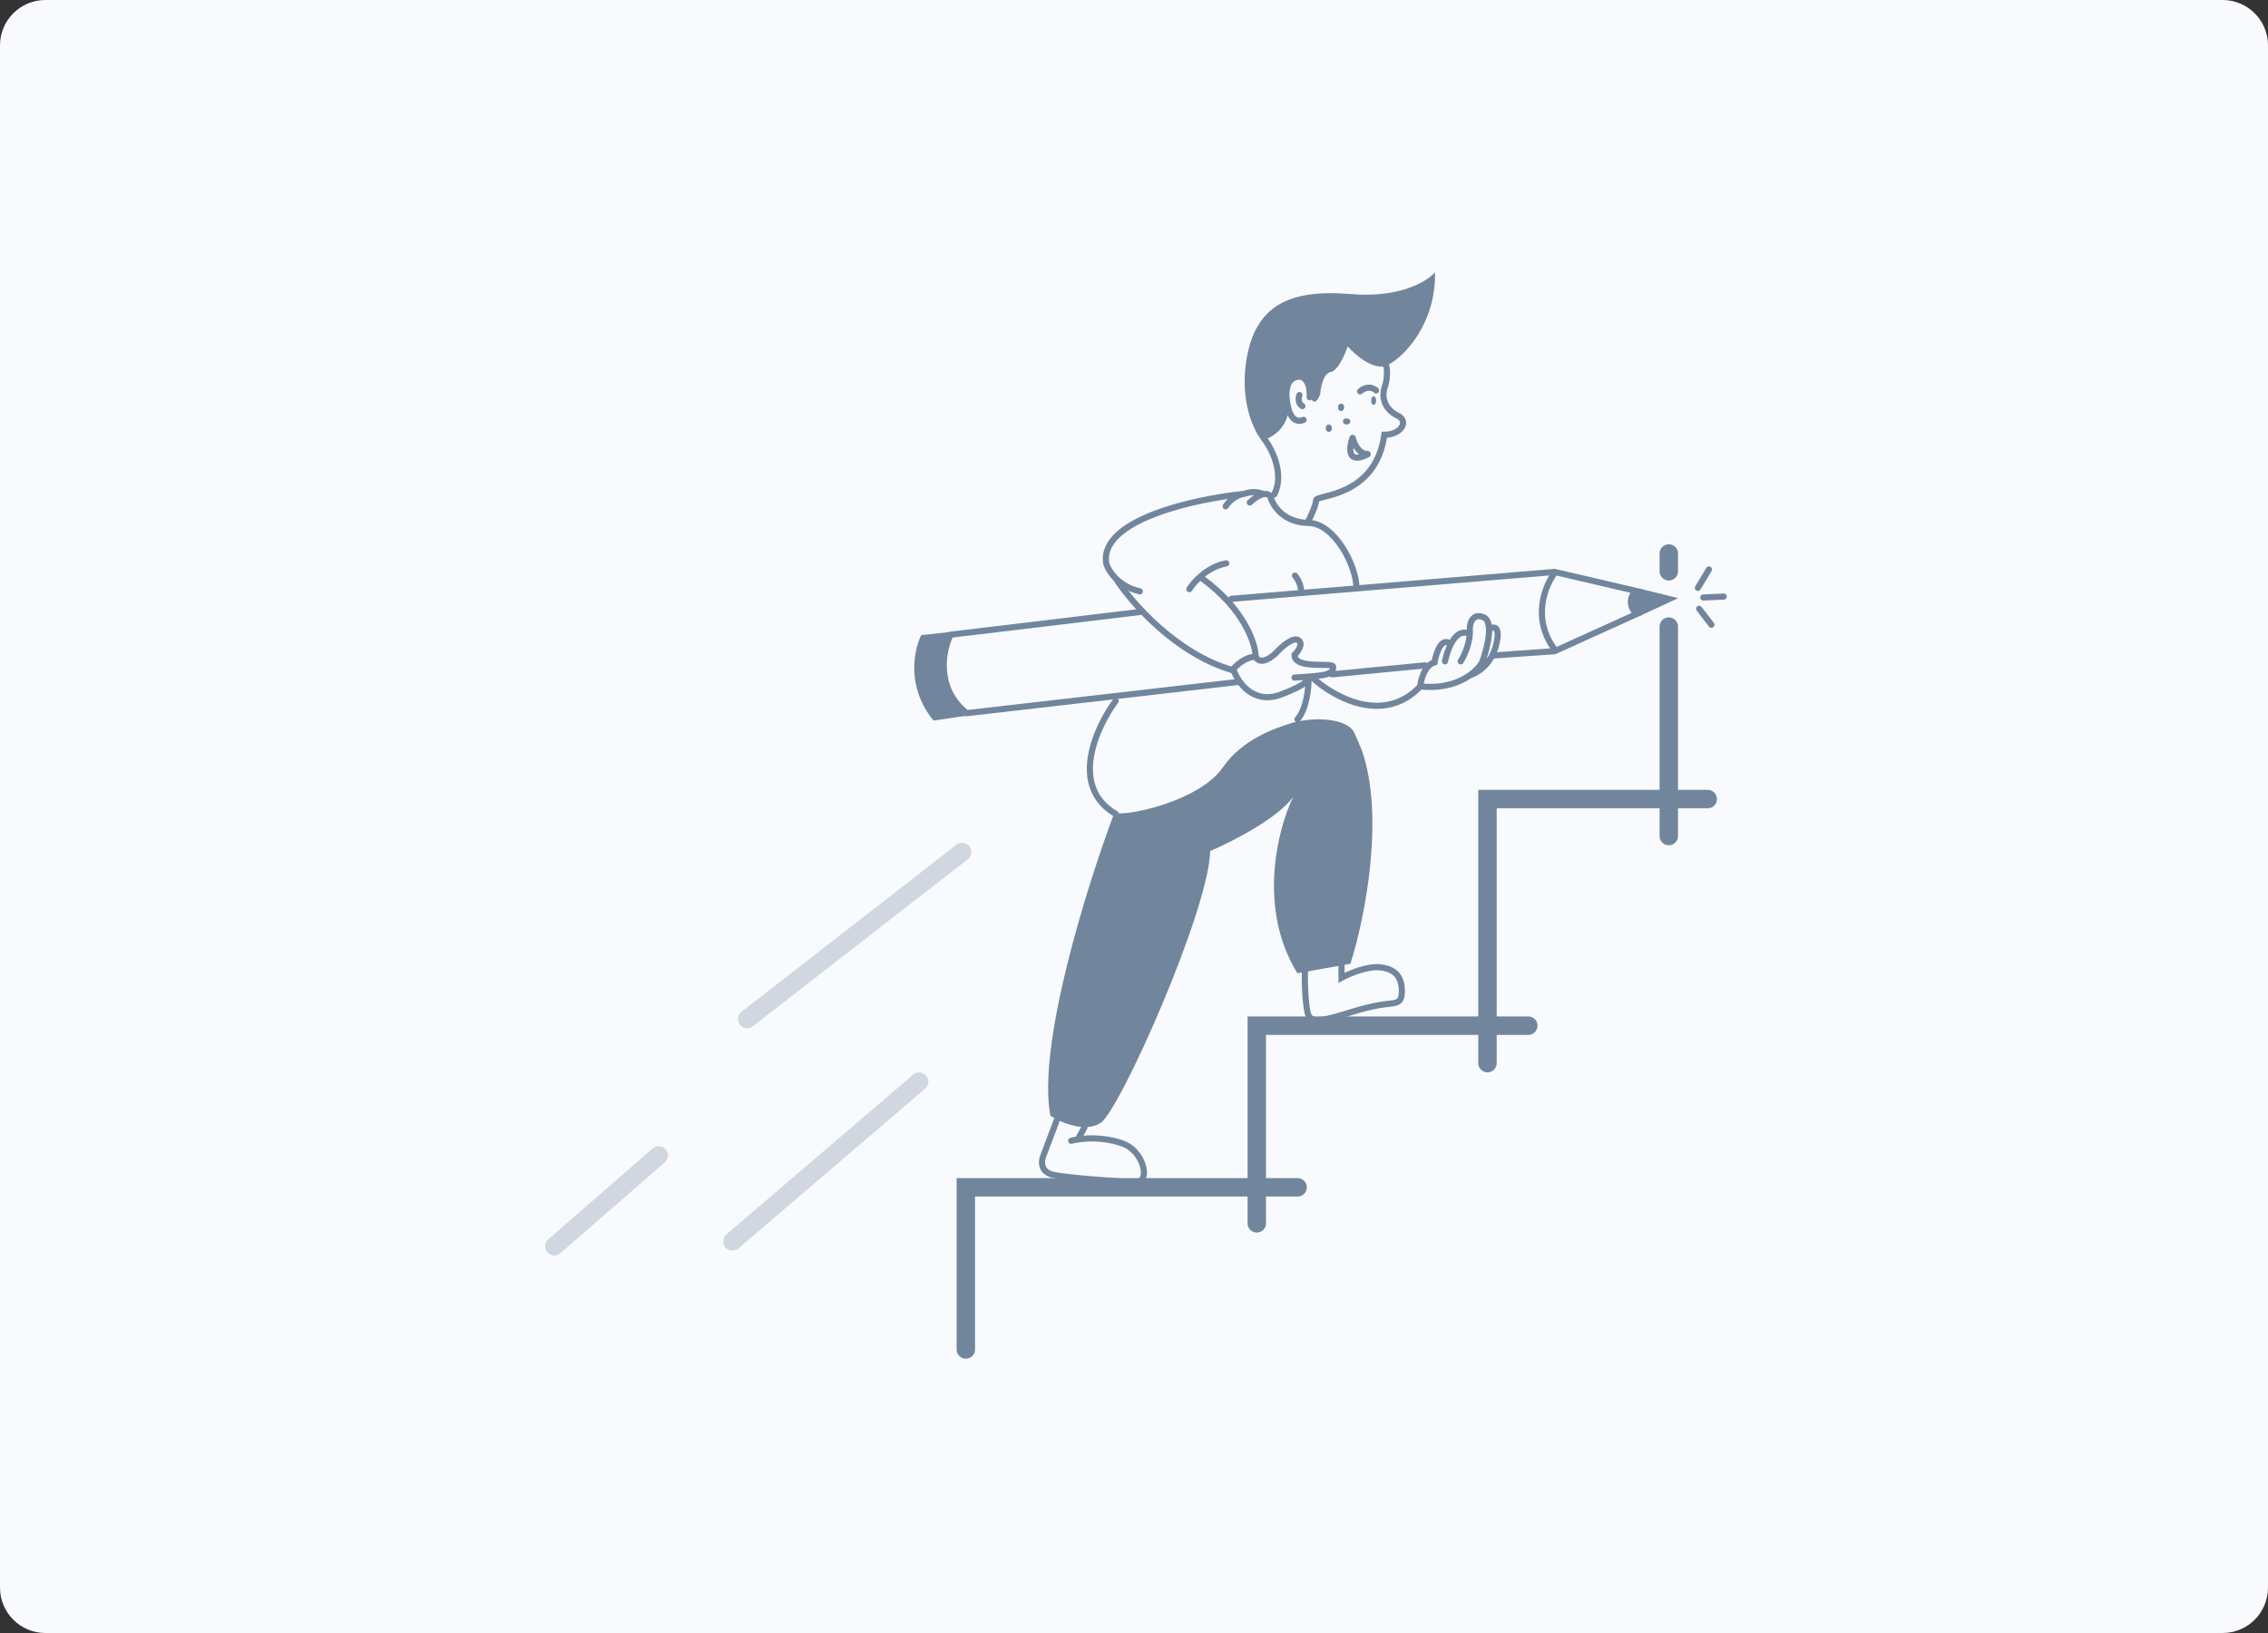 <svg width="200" height="144" viewBox="0 0 200 144" fill="none" xmlns="http://www.w3.org/2000/svg">
<rect x="0" y="0" width="200" height="144" fill="#333333" stroke="none"/>
<path d="M196 0H4C1.791 0 0 1.791 0 4V140C0 142.209 1.791 144 4 144H196C198.209 144 200 142.209 200 140V4C200 1.791 198.209 0 196 0Z" fill="#F8FAFD"/>
<path d="M111.49 38.717C112.169 39.567 113.292 41.836 112.362 43.609M115.351 45.992C115.587 45.532 116.057 44.512 116.057 44.111C116.057 43.609 121.288 43.901 122.077 38.341C123.538 38.341 124.319 37.128 123.198 36.626C122.002 36.024 121.869 34.912 122.077 34.243C122.409 33.365 122.326 32.236 122.201 32.236" stroke="#71869D" stroke-width="0.542" stroke-linecap="round"/>
<ellipse cx="121.131" cy="35.323" rx="0.217" ry="0.379" fill="#71869D"/>
<path d="M119.939 34.511C120.174 34.285 120.784 33.953 121.347 34.426" stroke="#71869D" stroke-width="0.542" stroke-linecap="round"/>
<ellipse cx="118.26" cy="35.919" rx="0.271" ry="0.325" fill="#71869D"/>
<ellipse cx="117.177" cy="37.76" rx="0.271" ry="0.325" fill="#71869D"/>
<ellipse cx="118.748" cy="37.164" rx="0.325" ry="0.271" fill="#71869D"/>
<path d="M119.289 38.627C119.397 39.096 119.809 40.035 120.589 40.035" stroke="#71869D" stroke-width="0.542" stroke-linecap="round"/>
<path d="M119.265 38.627C118.958 39.491 118.792 40.99 120.589 40.072" stroke="#71869D" stroke-width="0.542" stroke-linecap="round"/>
<path d="M114.952 37.022C114.118 37.395 113.715 36.5 113.618 36.006C113.354 35.088 113.185 33.245 114.618 33.211C114.938 33.225 115.56 33.609 115.493 35.032" stroke="#71869D" stroke-width="0.542" stroke-linecap="round"/>
<path d="M114.589 34.836C114.502 35.062 114.433 35.573 114.848 35.81" stroke="#71869D" stroke-width="0.542" stroke-linecap="round"/>
<path d="M113.655 36.077C113.455 37.921 111.982 38.69 111.27 38.843C110.559 37.991 109.295 35.356 109.931 31.633C110.726 26.98 113.655 25.471 119.096 25.933C123.448 26.301 125.875 24.801 126.544 24.004C126.628 28.531 123.866 31.424 122.401 32.178C121.23 32.782 119.542 31.34 118.844 30.544C118.607 31.256 117.974 32.706 117.338 32.807C116.702 32.908 116.459 34.162 116.417 34.777C116.049 35.716 115.734 35.42 115.622 35.154C115.287 33.344 114.59 33.114 114.283 33.226C113.078 33.461 113.363 35.224 113.655 36.077Z" fill="#71869D"/>
<path d="M92.629 98.391C91.426 92.177 95.89 77.984 98.272 71.664C99.066 72.04 105.712 70.746 107.844 67.655C109.549 65.183 112.445 64.212 113.862 63.771C115.743 63.187 118.878 63.27 119.463 64.69L120.09 66.152C122.138 72.04 120.355 80.991 119.087 84.986L114.406 85.821C110.861 80.075 112.678 73.07 114.03 70.286C112.592 72.224 108.554 74.267 106.715 75.047C106.631 80.183 98.774 97.89 97.06 99.018C95.689 99.92 93.535 98.976 92.629 98.391Z" fill="#71869D"/>
<path d="M93.207 98.741L92.09 101.69L91.995 101.942C91.888 102.198 91.815 102.626 91.995 102.991C92.121 103.248 92.374 103.474 92.831 103.585C93.934 103.855 98.084 104.147 100.021 104.259C100.356 104.301 100.991 104.141 100.857 103.164C100.724 102.187 100.021 101.292 99.227 100.931C98.583 100.639 96.921 100.184 95.046 100.479M94.461 100.594C94.658 100.547 94.853 100.509 95.046 100.479M95.632 99.415L95.046 100.479" stroke="#71869D" stroke-width="0.542" stroke-linecap="round"/>
<path d="M115.073 85.595C115.031 86.834 115.144 89.273 115.45 89.646C115.827 90.106 116.288 90.148 119.096 89.27C121.342 88.569 122.239 88.56 122.784 88.477C123.161 88.419 123.622 88.368 123.622 87.433C123.622 86.263 123.161 85.469 121.736 85.302C120.596 85.169 118.97 85.859 118.3 86.221V85.094" stroke="#71869D" stroke-width="0.542" stroke-linecap="round"/>
<path d="M119.614 51.852C119.614 49.855 117.667 46.147 115.393 46.113C113.12 46.079 112.189 44.507 112.008 43.725C111.841 43.516 111.248 43.34 110.211 44.312M111.298 43.516C110.931 43.438 110.587 43.265 109.71 43.551M108.08 44.647C108.493 44.017 109.166 43.611 109.71 43.551M109.71 43.551C105.405 43.986 96.947 45.82 97.548 49.673C97.641 50.001 97.906 50.523 98.4 51.014M100.516 52.145C99.564 51.931 98.876 51.487 98.4 51.014M98.4 51.014C99.746 53.108 103.692 57.657 108.707 59.098" stroke="#71869D" stroke-width="0.542" stroke-linecap="round"/>
<path d="M108.674 59.098C108.981 58.686 109.786 57.942 110.732 57.907" stroke="#71869D" stroke-width="0.542" stroke-linecap="round"/>
<path d="M110.732 57.907C110.705 56.73 109.712 53.697 105.967 50.974" stroke="#71869D" stroke-width="0.542" stroke-linecap="round"/>
<path d="M104.883 51.949C105.272 51.32 106.466 49.984 108.133 49.675" stroke="#71869D" stroke-width="0.542" stroke-linecap="round"/>
<path d="M114.198 50.758C114.379 50.971 114.74 51.551 114.74 52.166" stroke="#71869D" stroke-width="0.542" stroke-linecap="round"/>
<path d="M108.783 59.081C109.161 60.18 110.521 62.153 112.939 61.252C115.357 60.35 115.457 59.874 115.205 59.749M114.156 59.749C115.009 59.707 116.792 59.582 117.094 59.415C117.472 59.206 117.556 59.206 117.556 58.789C117.556 58.372 114.156 59.081 114.156 57.746C114.464 57.44 114.962 56.752 114.492 56.452C114.022 56.151 113.037 57.022 112.603 57.495C112.155 57.968 111.15 58.714 110.714 57.913" stroke="#71869D" stroke-width="0.542" stroke-linecap="round"/>
<path d="M115.715 59.735C117.534 61.434 121.985 63.97 125.242 60.529M125.242 60.529C125.298 59.93 125.628 58.666 126.501 58.399C126.641 57.592 127.114 56.136 127.886 56.771M125.242 60.529C127.262 60.736 128.698 60.194 129.607 59.549M127.425 58.316C127.607 57.369 128.247 55.543 129.355 55.81M128.81 58.316C129.118 57.828 129.708 56.57 129.607 55.434C129.621 54.933 129.884 54.031 130.824 54.432C131.765 54.833 131.132 57.244 130.698 58.399C130.523 58.722 130.164 59.154 129.607 59.549M129.607 59.549C130.195 59.388 131.479 58.641 131.916 56.938C132.352 55.234 131.762 55.225 131.412 55.434" stroke="#71869D" stroke-width="0.542" stroke-linecap="round"/>
<path d="M115.39 59.965C115.39 60.753 115.195 62.55 114.415 63.431" stroke="#71869D" stroke-width="0.542" stroke-linecap="round"/>
<path d="M98.385 61.806C96.668 64.123 94.265 69.359 98.385 71.771" stroke="#71869D" stroke-width="0.542" stroke-linecap="round"/>
<path d="M149.725 51.841L150.7 50.216" stroke="#71869D" stroke-width="0.542" stroke-linecap="round"/>
<path d="M150.202 52.69L152 52.607" stroke="#71869D" stroke-width="0.542" stroke-linecap="round"/>
<path d="M149.834 53.682L150.917 55.09" stroke="#71869D" stroke-width="0.542" stroke-linecap="round"/>
<path d="M147.16 48.808V50.379M147.16 55.253V73.723M150.592 70.462H131.171V93.747M134.77 90.444H110.828V107.876M114.428 104.699H85.17V118.996" stroke="#71869D" stroke-width="1.625" stroke-linecap="round"/>
<path d="M64.591 109.464L81.054 95.383" stroke="#71869D" stroke-opacity="0.3" stroke-width="1.625" stroke-linecap="round"/>
<path d="M48.885 109.897L58.092 101.882" stroke="#71869D" stroke-opacity="0.3" stroke-width="1.625" stroke-linecap="round"/>
<path d="M65.89 89.859L84.845 75.129" stroke="#71869D" stroke-opacity="0.3" stroke-width="1.625" stroke-linecap="round"/>
<path d="M109.22 60.131L85.242 62.889C82.469 60.667 83.14 57.349 83.822 55.969L100.49 53.971M117.45 59.465L125.679 58.674M131.694 57.8L137.083 57.425L144.31 54.15C143.441 53.227 143.917 52.406 144.279 52.112L137.083 50.433L108.594 52.805" stroke="#71869D" stroke-width="0.542" stroke-linecap="round"/>
<path d="M81.24 56.003L83.683 55.74C81.989 59.535 83.931 62.117 85.17 63.122L82.319 63.539C79.937 60.637 80.551 57.389 81.24 56.003Z" fill="#71869D"/>
<path d="M144.57 54.332C143.663 53.386 144.173 52.259 144.55 51.895L147.992 52.745L144.57 54.332Z" fill="#71869D"/>
<path d="M137.161 50.433C136.262 51.574 135.003 54.559 137.161 57.365" stroke="#71869D" stroke-width="0.542"/>
</svg>
